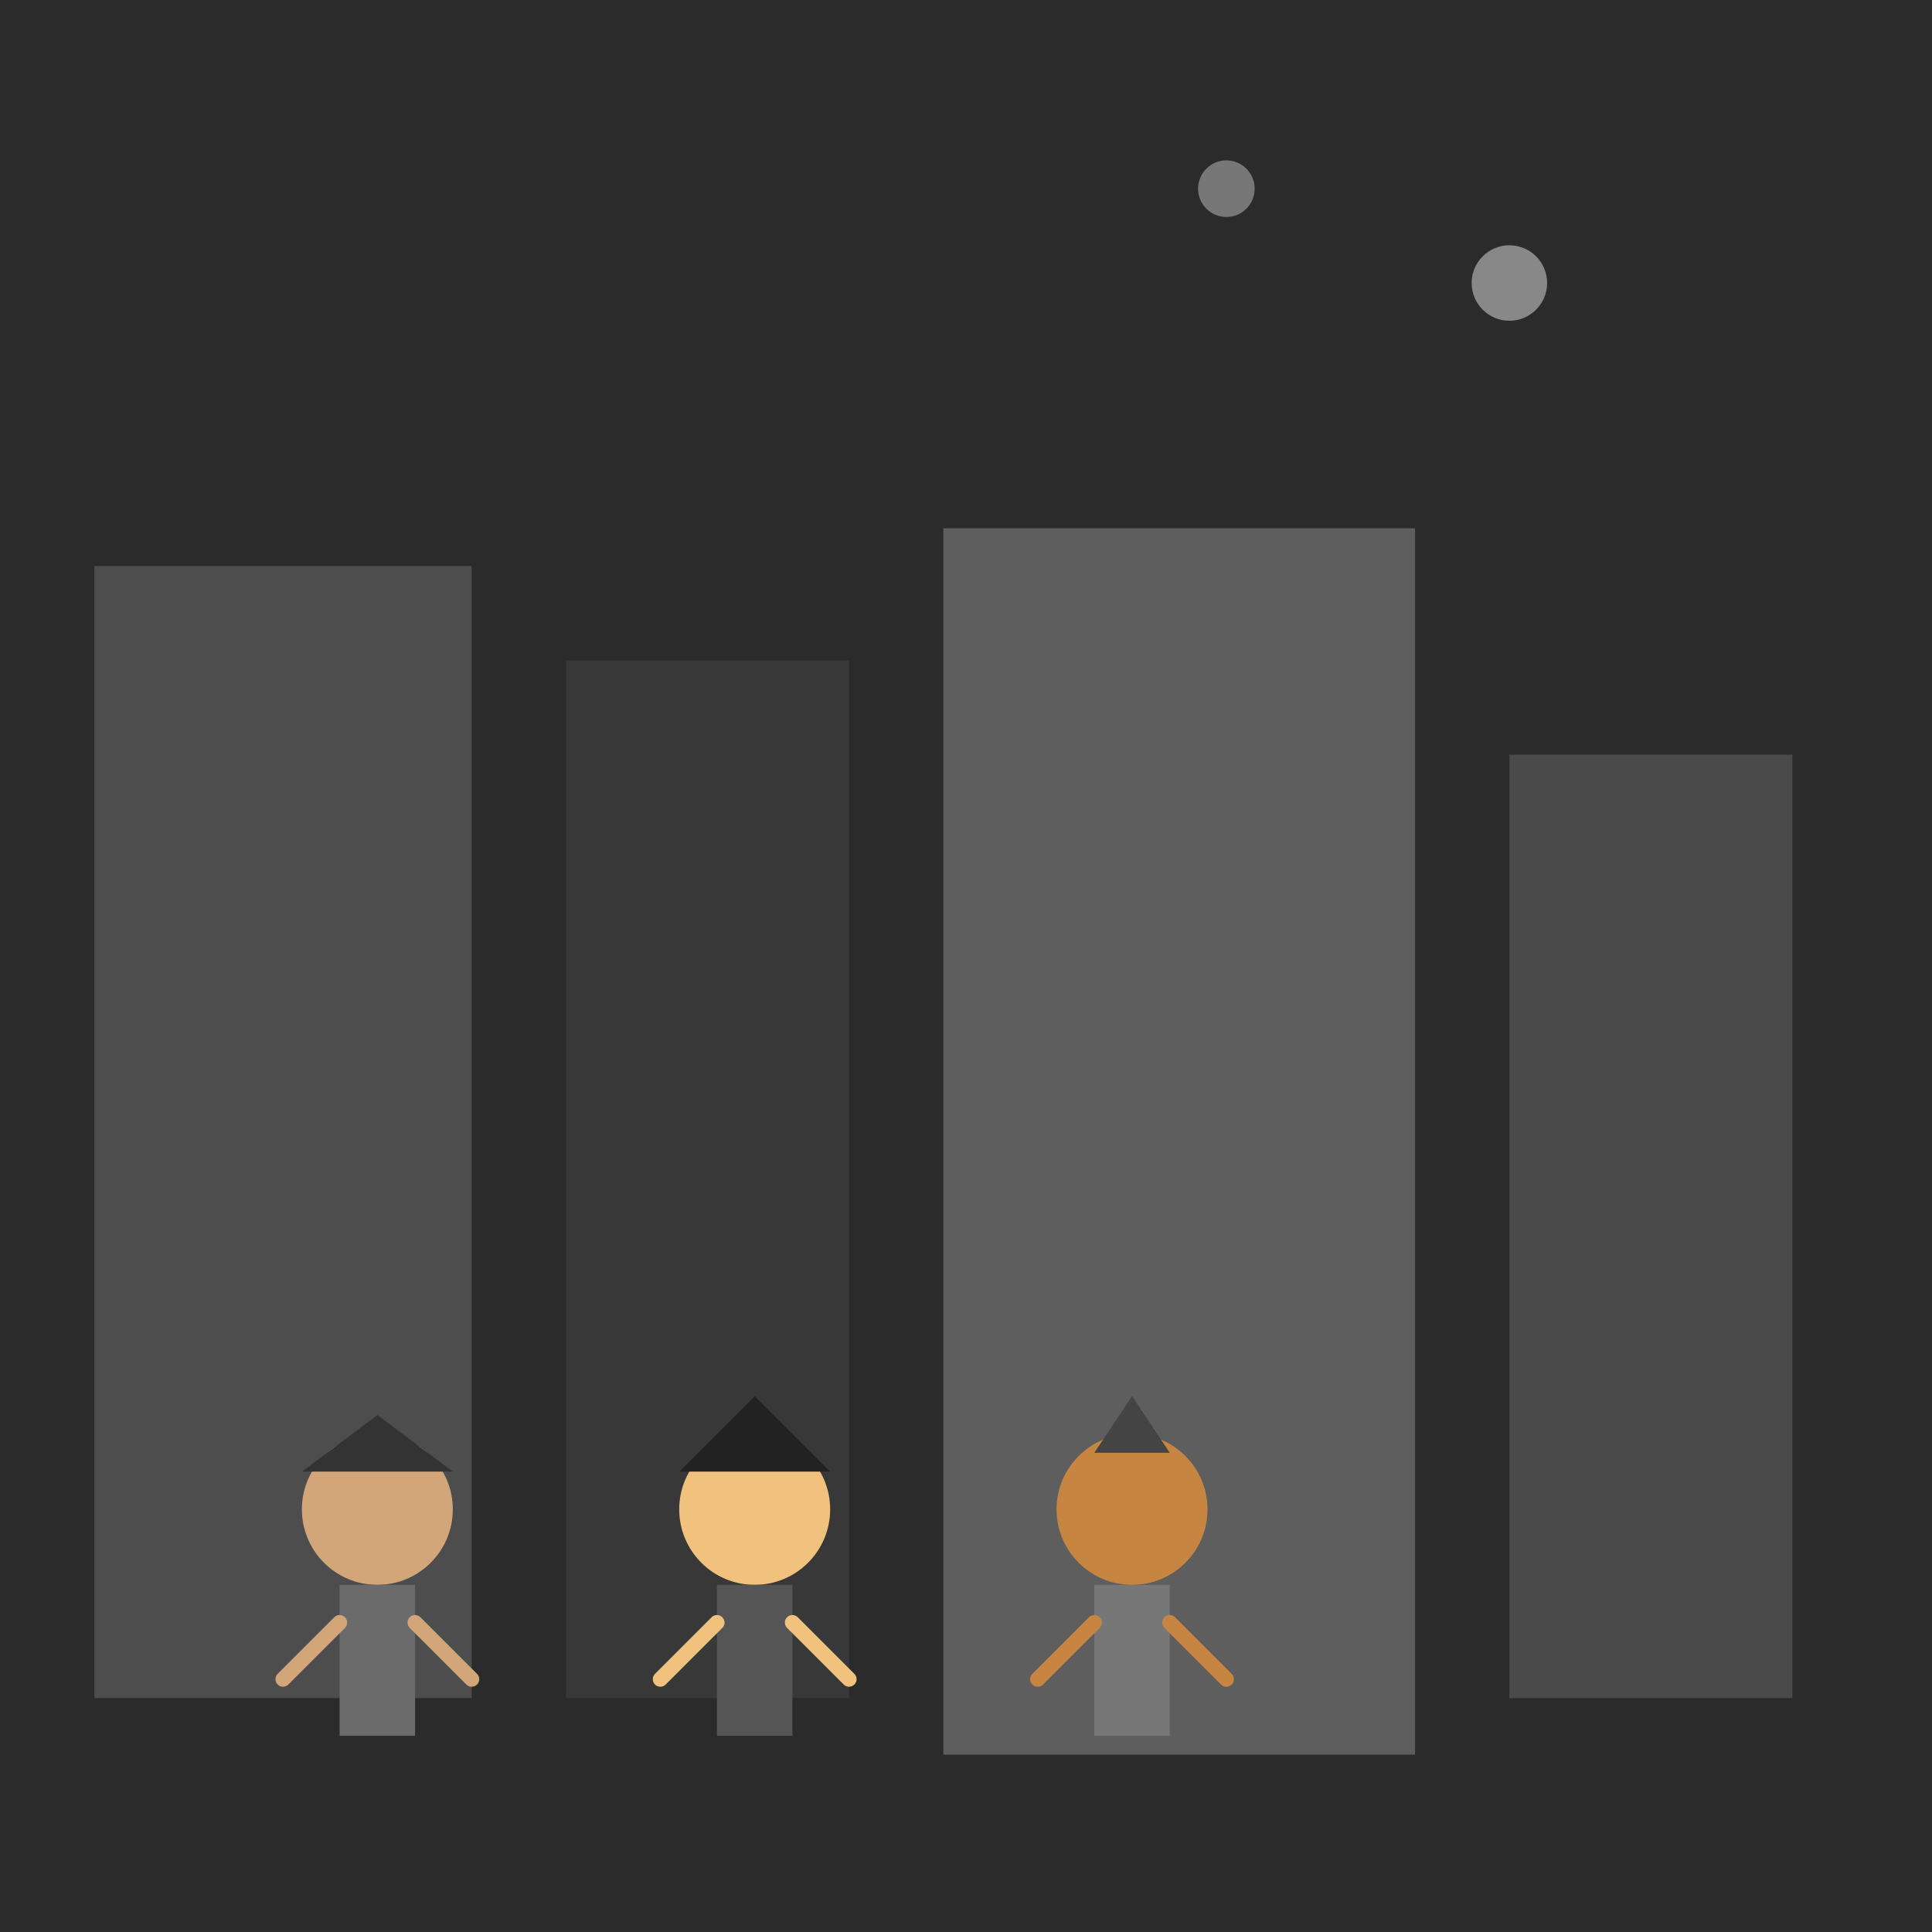 <!--

Generated by DrawGPT.
Free, open source, AI generated images in SVG, PNG, and HTML Canvas format.
https://drawgpt.ai

Created: 2025-05-09T17:01:41+00:00
-->
<svg   viewBox="0 0 1024 1024" xmlns="http://www.w3.org/2000/svg" xmlns:xlink="http://www.w3.org/1999/xlink">
  <title>Dystopian Rebel Group</title>
  <desc>A gritty crew from 2100 defies a crumbling world—with style and rough edges, even their arms have attitude!</desc>
  <!-- Background -->
  <rect id="bg_rect_1" class="background" x="0" y="0" width="1024" height="1024" fill="#2b2b2b" />
  
  <!-- Ruined Buildings -->
  <rect id="building1" class="ruin" x="50" y="300" width="200" height="600" fill="#4d4d4d" />
  <rect id="building2" class="ruin" x="300" y="350" width="150" height="550" fill="#383838" />
  <rect id="building3" class="ruin" x="500" y="280" width="250" height="650" fill="#5e5e5e" />
  <rect id="building4" class="ruin" x="800" y="400" width="150" height="500" fill="#4a4a4a" />
  
  <!-- Drone Decorations in the Sky -->
  <circle id="drone1" class="drone" cx="800" cy="150" r="20" fill="#888888" />
  <circle id="drone2" class="drone" cx="650" cy="100" r="15" fill="#777777" />
  
  <!-- Rebel 1 -->
  <g id="rebel1_group" class="rebel">
    <circle id="rebel1_head" class="rebel" cx="200" cy="800" r="40" fill="#d2a679" />
    <rect id="rebel1_body" class="rebel" x="180" y="840" width="40" height="80" fill="#6b6b6b" />
    <polygon id="rebel1_hat" class="rebel" points="160,780 240,780 200,750" fill="#333333" />
    <line id="rebel1_leftarm" class="rebel" x1="180" y1="860" x2="150" y2="890" stroke="#d2a679" stroke-width="8" stroke-linecap="round" />
    <line id="rebel1_rightarm" class="rebel" x1="220" y1="860" x2="250" y2="890" stroke="#d2a679" stroke-width="8" stroke-linecap="round" />
  </g>
  
  <!-- Rebel 2 -->
  <g id="rebel2_group" class="rebel">
    <circle id="rebel2_head" class="rebel" cx="400" cy="800" r="40" fill="#f1c27d" />
    <rect id="rebel2_body" class="rebel" x="380" y="840" width="40" height="80" fill="#555555" />
    <polygon id="rebel2_hat" class="rebel" points="360,780 440,780 400,740" fill="#222222" />
    <line id="rebel2_leftarm" class="rebel" x1="380" y1="860" x2="350" y2="890" stroke="#f1c27d" stroke-width="8" stroke-linecap="round" />
    <line id="rebel2_rightarm" class="rebel" x1="420" y1="860" x2="450" y2="890" stroke="#f1c27d" stroke-width="8" stroke-linecap="round" />
  </g>
  
  <!-- Rebel 3 -->
  <g id="rebel3_group" class="rebel">
    <circle id="rebel3_head" class="rebel" cx="600" cy="800" r="40" fill="#c68642" />
    <rect id="rebel3_body" class="rebel" x="580" y="840" width="40" height="80" fill="#777777" />
    <polygon id="rebel3_hair" class="rebel" points="580,770 600,740 620,770" fill="#444444" />
    <line id="rebel3_leftarm" class="rebel" x1="580" y1="860" x2="550" y2="890" stroke="#c68642" stroke-width="8" stroke-linecap="round" />
    <line id="rebel3_rightarm" class="rebel" x1="620" y1="860" x2="650" y2="890" stroke="#c68642" stroke-width="8" stroke-linecap="round" />
  </g>
</svg>